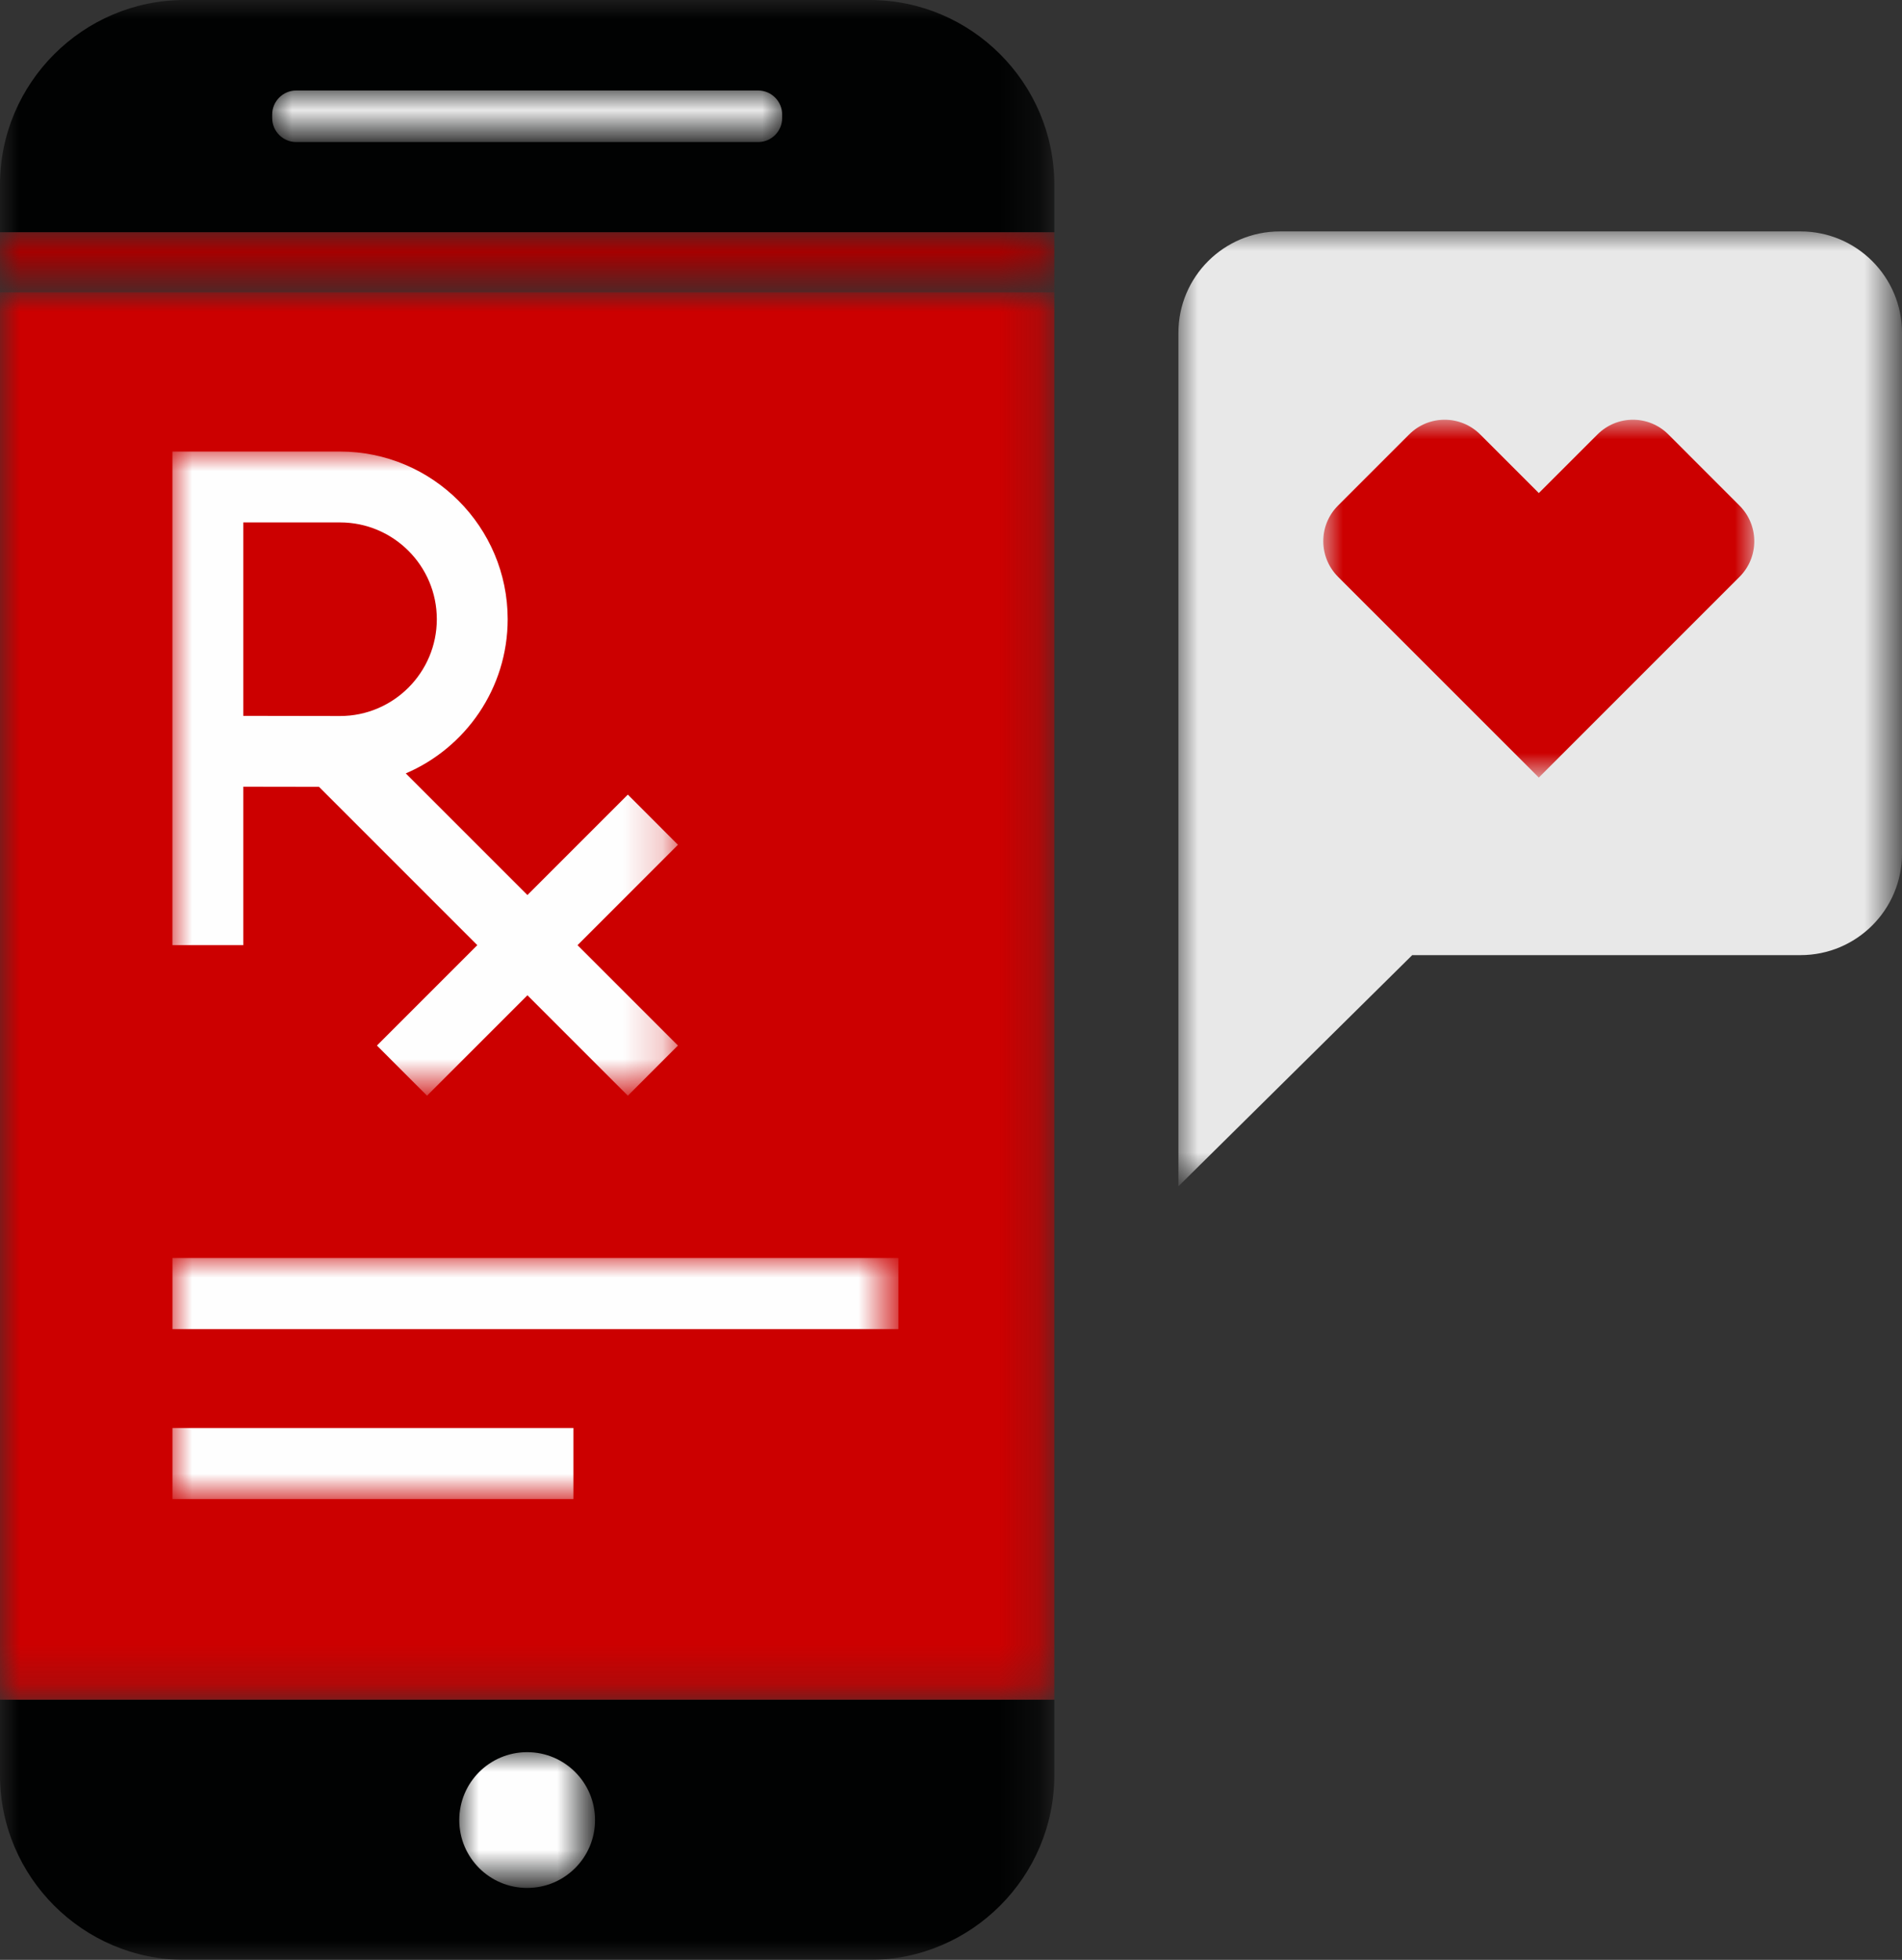 <?xml version="1.0" encoding="utf-8"?>
<!-- Generator: Adobe Illustrator 24.2.3, SVG Export Plug-In . SVG Version: 6.00 Build 0)  -->
<svg version="1.1" id="Layer_1" xmlns="http://www.w3.org/2000/svg" xmlns:xlink="http://www.w3.org/1999/xlink" x="0px" y="0px"
	 viewBox="0 0 48.528 50" enable-background="new 0 0 48.528 50" xml:space="preserve">
<rect x="0" y="0" width="48.528" height="50" fill="#333333" stroke="none"/>
<defs>
	<filter id="Adobe_OpacityMaskFilter" filterUnits="userSpaceOnUse" x="0" y="0" width="26.9" height="50">
		<feColorMatrix  type="matrix" values="1 0 0 0 0  0 1 0 0 0  0 0 1 0 0  0 0 0 1 0"/>
	</filter>
</defs>
<mask maskUnits="userSpaceOnUse" x="0" y="0" width="26.9" height="50" id="mask-2_2_">
	<g filter="url(#Adobe_OpacityMaskFilter)">
		<polygon id="path-1_2_" fill-rule="evenodd" clip-rule="evenodd" fill="#FFFFFF" points="0,0 26.9,0 26.9,50 0,50 		"/>
	</g>
</mask>
<path id="Fill-1" mask="url(#mask-2_2_)" fill-rule="evenodd" clip-rule="evenodd" fill="#010202" d="M22.192,0H4.708
	C2.118,0,0,2.119,0,4.708v1.217h26.9V4.708C26.9,2.119,24.782,0,22.192,0L22.192,0z M0,43.363h26.9v1.929
	c0,2.589-2.118,4.708-4.708,4.708H4.708C2.118,50,0,47.881,0,45.292V43.363z"/>
<defs>
	<filter id="Adobe_OpacityMaskFilter_1_" filterUnits="userSpaceOnUse" x="11.718" y="44.701" width="3.464" height="3.464">
		<feColorMatrix  type="matrix" values="1 0 0 0 0  0 1 0 0 0  0 0 1 0 0  0 0 0 1 0"/>
	</filter>
</defs>
<mask maskUnits="userSpaceOnUse" x="11.718" y="44.701" width="3.464" height="3.464" id="mask-2_4_">
	<g filter="url(#Adobe_OpacityMaskFilter_1_)">
		<polygon id="path-1_4_" fill-rule="evenodd" clip-rule="evenodd" fill="#FFFFFF" points="0,0 26.9,0 26.9,50 0,50 		"/>
	</g>
</mask>
<path id="Fill-4" mask="url(#mask-2_4_)" fill-rule="evenodd" clip-rule="evenodd" fill="#FEFEFE" d="M15.182,46.433
	c0-0.957-0.775-1.732-1.732-1.732s-1.732,0.775-1.732,1.732s0.775,1.732,1.732,1.732S15.182,47.39,15.182,46.433"/>
<defs>
	<filter id="Adobe_OpacityMaskFilter_2_" filterUnits="userSpaceOnUse" x="0" y="7.457" width="26.901" height="35.906">
		<feColorMatrix  type="matrix" values="1 0 0 0 0  0 1 0 0 0  0 0 1 0 0  0 0 0 1 0"/>
	</filter>
</defs>
<mask maskUnits="userSpaceOnUse" x="0" y="7.457" width="26.901" height="35.906" id="mask-4_2_">
	<g filter="url(#Adobe_OpacityMaskFilter_2_)">
		<polygon id="path-3_2_" fill-rule="evenodd" clip-rule="evenodd" fill="#FFFFFF" points="0,50 48.529,50 48.529,0 0,0 		"/>
	</g>
</mask>
<polygon id="Fill-6" mask="url(#mask-4_2_)" fill-rule="evenodd" clip-rule="evenodd" fill="#CC0000" points="0,43.363 
	26.901,43.363 26.901,7.457 0,7.457 "/>
<defs>
	<filter id="Adobe_OpacityMaskFilter_3_" filterUnits="userSpaceOnUse" x="0" y="5.925" width="26.901" height="1.532">
		<feColorMatrix  type="matrix" values="1 0 0 0 0  0 1 0 0 0  0 0 1 0 0  0 0 0 1 0"/>
	</filter>
</defs>
<mask maskUnits="userSpaceOnUse" x="0" y="5.925" width="26.901" height="1.532" id="mask-4_4_">
	<g filter="url(#Adobe_OpacityMaskFilter_3_)">
		<polygon id="path-3_4_" fill-rule="evenodd" clip-rule="evenodd" fill="#FFFFFF" points="0,50 48.529,50 48.529,0 0,0 		"/>
	</g>
</mask>
<polygon id="Fill-8" mask="url(#mask-4_4_)" fill-rule="evenodd" clip-rule="evenodd" fill="#A60000" points="0,7.457 26.901,7.457 
	26.901,5.925 0,5.925 "/>
<defs>
	<filter id="Adobe_OpacityMaskFilter_4_" filterUnits="userSpaceOnUse" x="6.945" y="2.309" width="13.011" height="1.315">
		<feColorMatrix  type="matrix" values="1 0 0 0 0  0 1 0 0 0  0 0 1 0 0  0 0 0 1 0"/>
	</filter>
</defs>
<mask maskUnits="userSpaceOnUse" x="6.945" y="2.309" width="13.011" height="1.315" id="mask-4_6_">
	<g filter="url(#Adobe_OpacityMaskFilter_4_)">
		<polygon id="path-3_6_" fill-rule="evenodd" clip-rule="evenodd" fill="#FFFFFF" points="0,50 48.529,50 48.529,0 0,0 		"/>
	</g>
</mask>
<path id="Fill-9" mask="url(#mask-4_6_)" fill-rule="evenodd" clip-rule="evenodd" fill="#E8E8E8" d="M19.344,3.624H7.557
	c-0.337,0-0.612-0.275-0.612-0.612V2.921c0-0.337,0.275-0.612,0.612-0.612h11.787c0.337,0,0.612,0.275,0.612,0.612v0.091
	C19.956,3.349,19.681,3.624,19.344,3.624"/>
<defs>
	<filter id="Adobe_OpacityMaskFilter_5_" filterUnits="userSpaceOnUse" x="4.399" y="11.52" width="12.898" height="16.433">
		<feColorMatrix  type="matrix" values="1 0 0 0 0  0 1 0 0 0  0 0 1 0 0  0 0 0 1 0"/>
	</filter>
</defs>
<mask maskUnits="userSpaceOnUse" x="4.399" y="11.52" width="12.898" height="16.433" id="mask-4_8_">
	<g filter="url(#Adobe_OpacityMaskFilter_5_)">
		<polygon id="path-3_8_" fill-rule="evenodd" clip-rule="evenodd" fill="#FFFFFF" points="0,50 48.529,50 48.529,0 0,0 		"/>
	</g>
</mask>
<path id="Fill-10" mask="url(#mask-4_8_)" fill-rule="evenodd" clip-rule="evenodd" fill="#FEFEFE" d="M6.207,13.328h2.469
	c1.361,0,2.469,1.107,2.469,2.469s-1.108,2.47-2.468,2.47l-2.47-0.004V13.328z M17.297,21.551l-1.278-1.279l-2.562,2.562
	l-3.104-3.103c1.527-0.653,2.6-2.171,2.6-3.934c0-2.358-1.919-4.277-4.277-4.277H4.399v12.593h1.808v-4.042l1.932,0.003l4.039,4.039
	l-2.561,2.561l1.278,1.279l2.562-2.562l2.562,2.562l1.278-1.279l-2.562-2.561L17.297,21.551z"/>
<defs>
	<filter id="Adobe_OpacityMaskFilter_6_" filterUnits="userSpaceOnUse" x="4.4" y="32.094" width="18.522" height="6.151">
		<feColorMatrix  type="matrix" values="1 0 0 0 0  0 1 0 0 0  0 0 1 0 0  0 0 0 1 0"/>
	</filter>
</defs>
<mask maskUnits="userSpaceOnUse" x="4.4" y="32.094" width="18.522" height="6.151" id="mask-4_10_">
	<g filter="url(#Adobe_OpacityMaskFilter_6_)">
		<polygon id="path-3_10_" fill-rule="evenodd" clip-rule="evenodd" fill="#FFFFFF" points="0,50 48.529,50 48.529,0 0,0 		"/>
	</g>
</mask>
<path id="Fill-11" mask="url(#mask-4_10_)" fill-rule="evenodd" clip-rule="evenodd" fill="#FEFEFE" d="M4.4,38.245h10.23v-1.814
	H4.4V38.245z M4.4,33.908h18.522v-1.814H4.4V33.908z"/>
<defs>
	<filter id="Adobe_OpacityMaskFilter_7_" filterUnits="userSpaceOnUse" x="30.066" y="5.904" width="18.462" height="24.361">
		<feColorMatrix  type="matrix" values="1 0 0 0 0  0 1 0 0 0  0 0 1 0 0  0 0 0 1 0"/>
	</filter>
</defs>
<mask maskUnits="userSpaceOnUse" x="30.066" y="5.904" width="18.462" height="24.361" id="mask-4_12_">
	<g filter="url(#Adobe_OpacityMaskFilter_7_)">
		<polygon id="path-3_12_" fill-rule="evenodd" clip-rule="evenodd" fill="#FFFFFF" points="0,50 48.529,50 48.529,0 0,0 		"/>
	</g>
</mask>
<path id="Fill-12" mask="url(#mask-4_12_)" fill-rule="evenodd" clip-rule="evenodd" fill="#E8E8E8" d="M36.032,24.367h9.907
	c1.43,0,2.589-1.159,2.589-2.589V8.493c0-1.43-1.159-2.589-2.589-2.589H32.655c-1.43,0-2.589,1.159-2.589,2.589v21.772
	L36.032,24.367z"/>
<defs>
	<filter id="Adobe_OpacityMaskFilter_8_" filterUnits="userSpaceOnUse" x="33.762" y="10.708" width="10.997" height="9.129">
		<feColorMatrix  type="matrix" values="1 0 0 0 0  0 1 0 0 0  0 0 1 0 0  0 0 0 1 0"/>
	</filter>
</defs>
<mask maskUnits="userSpaceOnUse" x="33.762" y="10.708" width="10.997" height="9.129" id="mask-4_14_">
	<g filter="url(#Adobe_OpacityMaskFilter_8_)">
		<polygon id="path-3_14_" fill-rule="evenodd" clip-rule="evenodd" fill="#FFFFFF" points="0,50 48.529,50 48.529,0 0,0 		"/>
	</g>
</mask>
<path id="Fill-13" mask="url(#mask-4_14_)" fill-rule="evenodd" clip-rule="evenodd" fill="#CC0000" d="M36.859,10.708
	c-0.328,0-0.656,0.125-0.906,0.376L34.137,12.9c-0.5,0.5-0.5,1.313,0.002,1.815l5.123,5.122l5.122-5.122
	c0.501-0.501,0.5-1.314-0.001-1.815l-1.814-1.815c-0.25-0.251-0.578-0.377-0.905-0.377c-0.33,0-0.659,0.127-0.91,0.38l-1.492,1.491
	l-1.494-1.494C37.517,10.834,37.188,10.708,36.859,10.708"/>
</svg>
